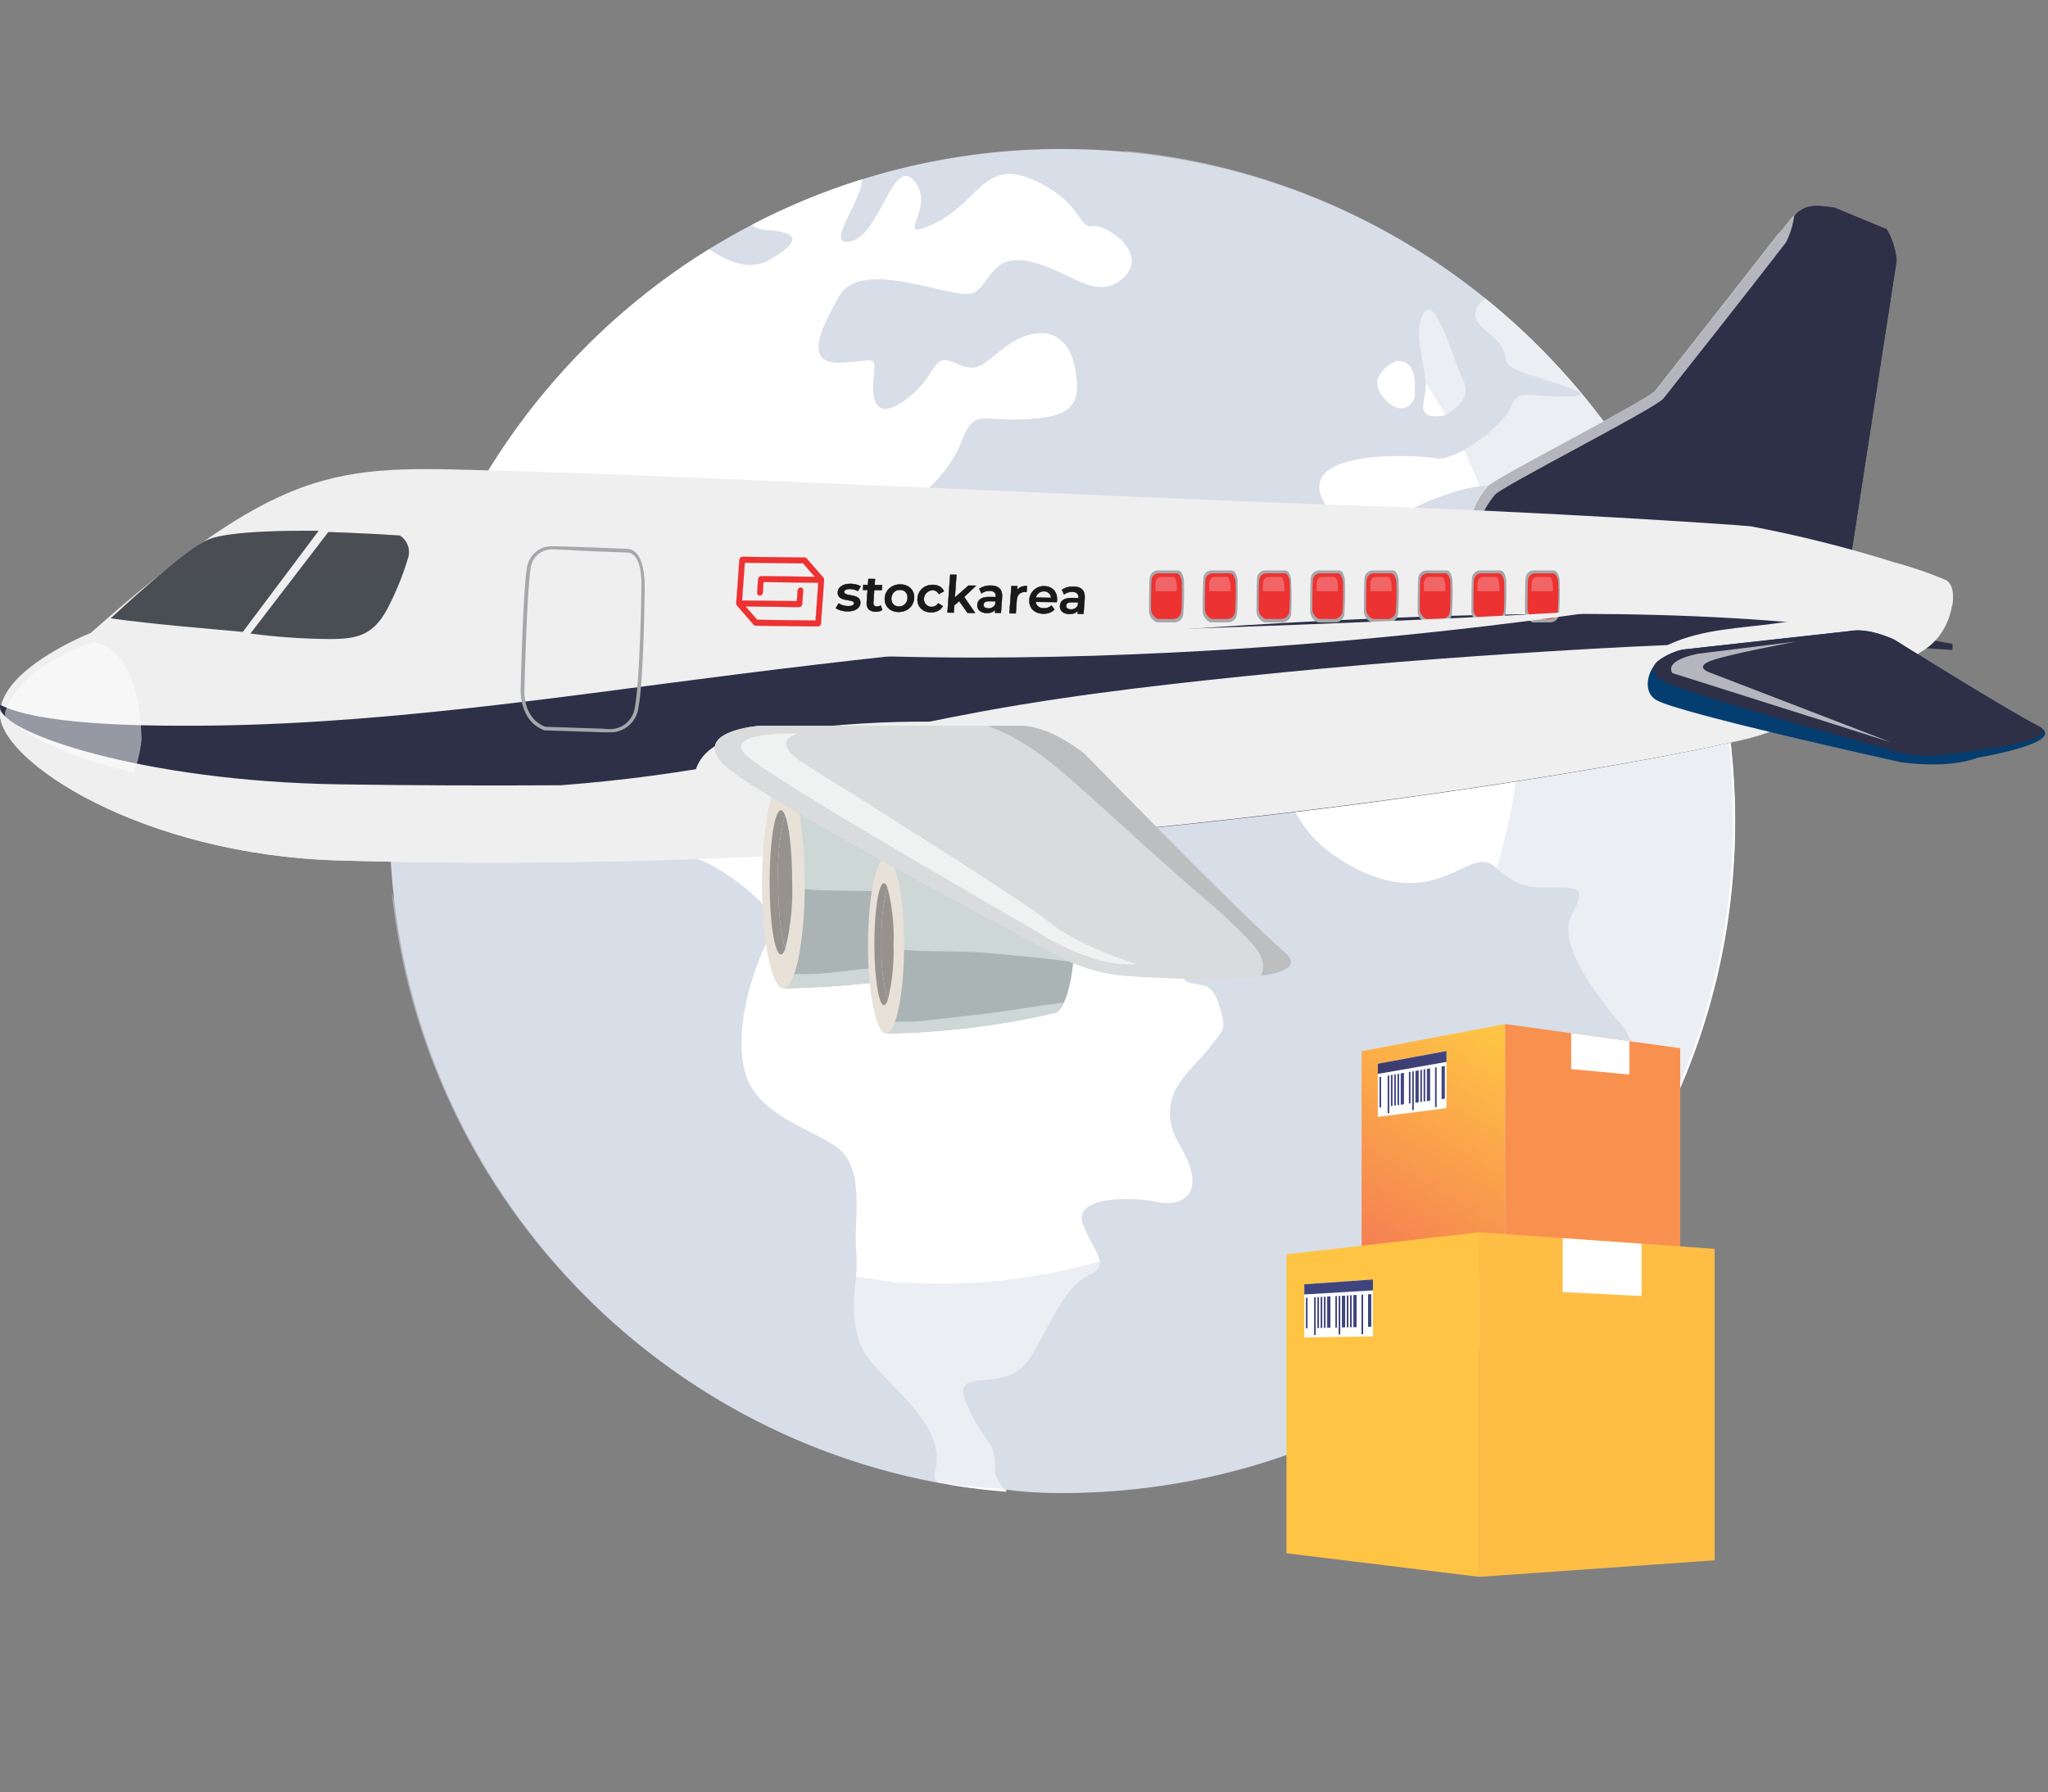<svg width="537" height="470" viewBox="0 0 537 470" fill="none" xmlns="http://www.w3.org/2000/svg">
<rect x="0" y="0" width="537" height="470" fill="#808080" stroke="none"/>
<path d="M454.893 215.474C454.893 252.802 443.171 287.427 423.294 315.935C423.216 316.052 422.937 316.164 422.937 316.283C391.747 361.979 338.308 391.585 278.361 391.585C273.458 391.585 268.761 391.356 263.961 390.693C263.941 390.693 263.931 390.986 263.91 390.986C261.548 390.785 259.203 390.699 256.868 390.411C256.038 390.313 255.209 390.279 254.383 390.162C253.649 390.066 252.922 389.999 252.195 389.887C251.56 389.794 250.931 389.716 250.304 389.612C250.163 389.587 250.021 389.573 249.88 389.553C248.341 389.3 246.808 389.035 245.279 388.75H245.255C163.751 373.18 102.168 301.529 102.168 215.488C102.168 197.297 104.81 179.744 109.93 163.232C110.733 160.645 111.738 158.087 112.391 155.551C114.382 151.332 115.716 147.181 117.549 143.112C118.286 141.487 119.1 139.869 119.877 138.268C124.16 129.497 129.164 121.096 134.836 113.152C135.348 112.435 135.881 111.722 136.403 111.009C138.494 108.165 140.671 105.389 142.935 102.68C146.321 98.618 149.881 94.713 153.614 90.965C163.355 81.189 174.205 72.585 185.943 65.327C189.581 63.074 193.307 60.954 197.122 58.968C222.267 45.852 250.217 39.027 278.578 39.076C320.571 39.076 359.138 53.744 389.427 78.242C411.707 96.263 429.826 119.592 441.224 146.311C443.774 152.28 445.496 158.412 448.15 164.693C448.15 164.721 447.847 164.741 447.857 164.771C452.673 180.829 454.893 197.841 454.893 215.474Z" fill="#D8DEE8"/>
<g style="mix-blend-mode:soft-light">
<g style="mix-blend-mode:soft-light">
<path d="M317.006 274.95C313.223 280.282 301.511 287.129 309.458 300.579C317.334 313.995 308.911 316.508 303.49 315.247C298.069 313.985 281.118 313.312 283.94 321.003C286.763 328.694 291.602 331.592 285.399 334.565C279.197 337.539 276.581 345.256 270.236 355.897C263.937 366.558 248.962 357.338 253.396 368.023C257.831 378.708 261.274 377.679 260.861 385.127C260.762 387.173 262.12 389.272 263.957 391.269C261.592 391.069 259.219 390.836 256.864 390.548C256.035 390.449 255.207 390.341 254.379 390.225C253.645 390.128 252.918 390.024 252.191 389.913C251.556 389.819 250.927 389.722 250.3 389.62C250.159 389.596 250.196 389.57 250.055 389.552C248.54 389.296 247.754 389.023 245.763 388.736C244.437 387.476 245.269 386.11 245.468 384.635C247.447 370.882 228.472 361.433 225.293 351.796C222.167 342.186 225.253 336.452 224.53 328.489C223.806 320.527 226.388 310.004 221.813 303.294C217.238 296.583 198.79 294.381 195.277 280.907C191.765 267.433 199.965 247.327 203.16 243.899C206.314 240.469 187.89 224.872 179.115 224.373C170.305 223.837 173.829 206.089 158.933 208.8C144.01 211.412 117.197 203.09 122.734 194.133C127.305 186.755 134.979 170.478 109.93 163.221C110.733 160.631 111.724 158.073 112.387 155.537C114.378 151.318 115.712 147.167 117.545 143.098C118.282 141.473 119.096 139.855 119.873 138.254C124.162 129.49 129.167 121.094 134.836 113.153C135.348 112.435 135.881 111.722 136.403 111.009C138.498 108.165 140.675 105.389 142.935 102.681C146.321 98.618 149.881 94.713 153.614 90.965C163.355 81.189 174.205 72.585 185.943 65.327C190.903 68.803 196.569 70.953 201.464 68.305C213.463 61.59 205.551 60.559 200.638 60.31C199.357 60.23 198.131 59.762 197.122 58.968C206.416 54.115 216.128 50.109 226.141 46.997C225.394 53.772 216.187 64.652 222.963 63.324C230.845 61.825 234.064 40.527 239.84 47.604C245.711 54.709 233.411 64.023 244.964 58.627C256.523 53.284 258.066 41.357 270.949 47.16C283.896 53.035 282.713 59.989 286.327 59.3C289.942 58.61 301.569 66.444 294.527 72.882C287.422 79.338 280.907 71.114 270.256 68.632C259.607 66.181 259.858 74.899 254.955 76.89C249.969 78.815 225.916 67.192 220.013 77.694C214.044 88.116 211.504 95.389 220.365 95.12C229.225 94.851 229.784 92.58 229.091 99.124C228.398 105.668 229.995 110.577 238.014 104.419C246.032 98.26 244.216 92.273 250.471 95.202C256.726 98.132 257.465 95.482 264.115 90.651C270.766 85.821 279.51 85.319 281.797 96.155C284.083 106.99 280.179 109.436 268.494 109.978C256.808 110.521 255.474 106.858 251.747 116.635C248.02 126.412 232.569 138.977 218.996 144.161C205.424 149.345 200.126 157.02 200.437 167.35C200.749 177.679 195.661 188.633 192.258 180.096C188.854 171.559 179.258 157.119 169.481 166.755C159.704 176.391 142.634 193.478 161.476 196.598C180.279 199.776 170.468 182.162 179.961 185.684C189.455 189.206 173.948 196.994 180.293 199.797C186.638 202.599 189.308 201.301 189.26 209.959C189.212 218.617 191.364 227.019 199.075 223.347C206.786 219.674 216.682 202.722 227.831 212.758C238.98 222.794 238.203 221.51 244.059 218.585C249.916 215.659 253.635 224.432 256.034 228.43C258.433 232.428 267.837 228.348 275.462 240.234C283.087 252.121 286.068 254.24 294.75 249.963C303.432 245.685 306.978 248.864 309.245 254.865C311.511 260.867 316.854 255.002 319.431 262.934C322.009 270.867 320.768 269.611 317.006 274.95Z" fill="white"/>
</g>
<g style="mix-blend-mode:soft-light">
<path d="M346.758 130.936C340.6 117.719 371.112 119.204 376.495 120.221C381.92 121.125 394.646 111.179 396.263 106.558C397.923 101.899 400.65 104.111 410.304 103.978C419.948 103.876 411.427 101.694 400.804 98.192C390.182 94.69 399.267 94.348 389.494 86.633C385.289 83.253 386.613 80.38 389.416 78.246C411.872 96.396 429.546 119.765 440.896 146.315C440.602 146.222 440.297 146.17 439.988 146.16C433.227 146.12 431.738 131.175 428.256 128.266C424.823 125.36 428.355 136.475 429.195 141.04C430.034 145.605 427.344 141.768 423.971 145.963C420.597 150.158 414.477 150.243 413.925 143.942C413.372 137.641 408.934 131.484 399.942 128.611C390.951 125.738 383.171 128.099 375.866 130.918C368.612 133.681 352.961 144.048 346.758 130.936Z" fill="white"/>
</g>
<g style="mix-blend-mode:soft-light">
<path d="M423.363 316.275C423.965 311.738 424.97 307.048 423.073 305.334C418.468 301.061 417.464 289.419 419.055 283.518C420.646 277.617 433.057 277.943 424.638 268.122C416.22 258.301 408.585 246.579 412.131 239.894C415.677 233.209 414.602 232.729 407.956 232.767C401.309 232.806 398.382 233.101 391.755 227.182C385.125 221.184 376.001 241.335 351.041 225.172C326.084 208.85 340.297 181.341 349.648 181.273C359.059 181.116 370.052 176.364 362.342 164.888C354.655 153.367 366.668 151.741 372.539 154.357C378.41 156.973 388.844 149.991 399.473 146.857C410.102 143.723 409.654 161.088 415.569 164.56C421.516 168.038 432.661 165.278 438.454 159.72C442.591 155.756 443.493 160.379 447.582 164.771C452.504 181.221 454.996 198.302 454.98 215.472C454.984 252.952 443.294 287.704 423.363 316.275Z" fill="white"/>
</g>
<g style="mix-blend-mode:soft-light">
<path d="M378.719 108.936C378.719 108.936 386.503 105.416 383.684 99.76C380.865 94.104 376.461 76.762 373.224 82.227C369.987 87.692 374.769 98.371 373.72 102.97C372.671 107.57 372.633 109.997 378.719 108.936Z" fill="white"/>
</g>
<g style="mix-blend-mode:soft-light">
<path d="M370.966 103.645C370.857 101.823 372.004 94.419 366.18 94.652C366.18 94.64 357.753 98.16 362.69 104.141C367.626 110.123 371.082 105.464 370.966 103.645Z" fill="white"/>
</g>
</g>
<g style="mix-blend-mode:multiply" opacity="0.5">
<path d="M454.427 215.166C454.427 252.491 442.938 287.116 423.061 315.627C422.986 315.728 422.944 315.849 422.938 315.974V315.974C391.086 361.666 338.075 391.127 278.128 391.127C273.232 391.117 268.343 390.77 263.494 390.091C263.474 390.091 263.466 390.527 263.446 390.527C261.081 390.326 258.739 390.308 256.414 390.02C255.584 389.922 254.754 389.926 253.928 389.809C253.195 389.711 252.468 389.663 251.74 389.55C251.105 389.458 250.475 389.391 249.85 389.289C249.709 389.263 249.566 389.251 249.426 389.233C247.887 388.978 246.354 388.716 244.825 388.429H244.786C169.416 374.033 111.085 311.633 102.734 234.289C120.416 284.986 164.112 323.079 217.843 333.696H217.861C219.181 334.361 220.503 334.226 221.831 334.445C221.954 334.461 222.08 334.503 222.203 334.524C222.741 334.61 223.288 334.7 223.834 334.779C224.459 334.875 225.09 334.956 225.725 335.038C226.438 335.14 227.15 335.203 227.869 335.285C229.878 335.534 231.907 335.994 233.949 336.159C233.969 336.159 233.977 336.35 233.993 336.35C238.14 336.35 242.271 336.684 246.504 336.684C271.06 336.679 295.249 330.729 317.004 319.342C338.759 307.955 357.433 291.469 371.43 271.293C371.43 271.191 371.597 271.054 371.659 270.952C384.716 252.153 393.368 230.653 396.972 208.05C400.576 185.447 399.039 162.322 392.476 140.394C392.476 140.37 392.416 140.342 392.416 140.316C391.088 134.891 388.95 129.597 386.752 124.443C378.272 104.564 365.665 86.714 349.766 72.075C333.867 57.435 315.039 46.341 294.529 39.527C329.114 42.706 361.978 56.073 388.962 77.938C411.239 95.95 429.261 119.279 440.66 146.002C443.209 151.97 444.835 158.104 447.491 164.385C447.491 164.415 447.29 164.433 447.29 164.463C452.108 180.521 454.427 197.541 454.427 215.166Z" fill="#D8DEE8"/>
</g>
<path d="M394.66 335.808L357.023 331.205V275.697L394.66 268.568V335.808Z" fill="url(#paint0_linear)"/>
<path d="M440.57 332.883L394.662 335.808V268.568L440.57 274.906V332.883Z" fill="url(#paint1_linear)"/>
<g style="mix-blend-mode:soft-light">
<path d="M411.965 270.957V280.385L427.249 281.812V273.067L411.965 270.957Z" fill="white"/>
</g>
<path d="M449.599 409.215L387.9 413.554V323.189L449.599 327.529V409.215Z" fill="url(#paint2_linear)"/>
<path d="M387.899 413.554L337.318 407.37V328.958L387.899 323.189V413.554Z" fill="url(#paint3_linear)"/>
<g style="mix-blend-mode:soft-light">
<path d="M409.742 324.727V338.854L430.415 339.905V326.18L409.742 324.727Z" fill="white"/>
</g>
<path d="M361.279 292.926L379.276 290.63V275.643L361.279 278.979V292.926Z" fill="white"/>
<path d="M361.279 281.648L379.276 278.513V275.643L361.279 278.979V281.648Z" fill="url(#paint4_linear)"/>
<path d="M377.992 288.265L378.849 288.144V279.551L377.992 279.71V288.265Z" fill="url(#paint5_linear)"/>
<path d="M376.275 290.381L376.704 290.324V279.906L376.275 279.984V290.381Z" fill="url(#paint6_linear)"/>
<path d="M374.135 288.786L374.992 288.667V280.197L374.135 280.35V288.786Z" fill="url(#paint7_linear)"/>
<path d="M373.275 288.905L373.704 288.845V280.426L373.275 280.502V288.905Z" fill="url(#paint8_linear)"/>
<path d="M372.418 289.024L372.846 288.964V280.578L372.418 280.653V289.024Z" fill="url(#paint9_linear)"/>
<path d="M371.135 289.204L371.992 289.085V280.73L371.135 280.879V289.204Z" fill="url(#paint10_linear)"/>
<path d="M370.279 291.159L370.706 291.103V280.949L370.279 281.023V291.159Z" fill="url(#paint11_linear)"/>
<path d="M369.422 289.434L369.85 289.374V281.096L369.422 281.169V289.434Z" fill="url(#paint12_linear)"/>
<path d="M367.277 289.722L368.133 289.607V281.369L367.277 281.513V289.722Z" fill="url(#paint13_linear)"/>
<path d="M366.42 289.838L366.848 289.78V281.584L366.42 281.654V289.838Z" fill="url(#paint14_linear)"/>
<path d="M365.564 289.953L365.993 289.895V281.725L365.564 281.795V289.953Z" fill="url(#paint15_linear)"/>
<path d="M364.707 290.075L365.136 290.014V281.867L364.707 281.957V290.075Z" fill="url(#paint16_linear)"/>
<path d="M363.85 291.992L364.278 291.936V282.029L363.85 282.098V291.992Z" fill="url(#paint17_linear)"/>
<path d="M361.709 290.489L362.138 290.43V282.402L361.709 282.471V290.489Z" fill="url(#paint18_linear)"/>
<path d="M341.998 350.772L359.996 350.487V335.561L341.998 336.825V350.772Z" fill="white"/>
<path d="M341.998 339.495L359.996 338.419V335.561L341.998 336.825V339.495Z" fill="url(#paint19_linear)"/>
<path d="M358.709 347.974L359.566 347.958V339.402L358.709 339.459V347.974Z" fill="url(#paint20_linear)"/>
<path d="M356.994 349.92L357.423 349.915V339.521L356.994 339.55V349.92Z" fill="url(#paint21_linear)"/>
<path d="M354.854 348.074L355.711 348.056V339.611L354.854 339.665V348.074Z" fill="url(#paint22_linear)"/>
<path d="M353.994 348.094L354.423 348.084V339.691L353.994 339.718V348.094Z" fill="url(#paint23_linear)"/>
<path d="M353.141 348.114L353.569 348.105V339.746L353.141 339.772V348.114Z" fill="url(#paint24_linear)"/>
<path d="M351.852 348.14L352.709 348.121V339.793L351.852 339.844V348.14Z" fill="url(#paint25_linear)"/>
<path d="M350.998 350.001L351.427 349.994V339.871L350.998 339.897V350.001Z" fill="url(#paint26_linear)"/>
<path d="M350.141 348.181L350.569 348.17V339.916L350.141 339.94V348.181Z" fill="url(#paint27_linear)"/>
<path d="M347.994 348.233L348.851 348.211V339.992L347.994 340.039V348.233Z" fill="url(#paint28_linear)"/>
<path d="M347.139 348.261L347.567 348.249V340.066L347.139 340.089V348.261Z" fill="url(#paint29_linear)"/>
<path d="M346.281 348.283L346.71 348.271V340.109L346.281 340.133V348.283Z" fill="url(#paint30_linear)"/>
<path d="M345.424 348.313L345.852 348.295V340.156L345.424 340.197V348.313Z" fill="url(#paint31_linear)"/>
<path d="M344.566 350.138L344.995 350.126V340.219L344.566 340.241V350.138Z" fill="url(#paint32_linear)"/>
<path d="M342.424 348.379L342.852 348.366V340.344L342.424 340.366V348.379Z" fill="url(#paint33_linear)"/>
<g clip-path="url(#clip0)">
<path d="M494.734 60.14L480.93 54.438C477.632 54.132 474.618 53.236 471.604 55.464C469.647 57.301 467.87 59.32 466.297 61.494C453.192 78.272 442.62 91.752 434.189 102.435C432.158 104.969 391.729 125.439 389.96 127.668C375.239 146.259 406.975 140.011 406.232 141.3C403.851 145.56 470.818 142.348 485.386 145.494L497.312 68.31C497.059 65.431 496.18 62.642 494.734 60.14V60.14Z" fill="#2D3047"/>
<path d="M482.941 56.535L495.434 61.691C495.203 61.159 494.94 60.641 494.648 60.14L480.931 54.438L479.643 54.285C480.481 55.36 481.634 56.147 482.941 56.535V56.535Z" fill="#CD202C"/>
<g style="mix-blend-mode:screen" opacity="0.7">
<path d="M391.969 129.764C393.738 127.579 434.167 107.065 436.176 104.509C444.607 93.848 455.222 80.478 468.305 63.568C469.433 61.313 470.171 58.883 470.489 56.381C468.873 57.932 467.65 59.876 466.121 61.493C453.016 78.271 442.445 91.751 434.014 102.434C431.982 104.968 391.554 125.438 389.784 127.666C384.433 134.417 385.219 137.891 388.343 139.638C387.491 137.585 388.212 134.483 391.969 129.764Z" fill="#EFEFF0"/>
</g>
<g style="mix-blend-mode:multiply">
<path d="M494.735 60.139L480.931 54.437C478.092 54.175 475.427 53.476 472.828 54.743C473.712 54.784 474.589 54.908 475.449 55.114C481.193 56.469 492.071 58.872 491.11 66.781C489.406 80.741 485.278 94.744 482.242 108.486C479.621 120.414 477.371 132.517 474.794 144.402C478.346 144.517 481.886 144.882 485.387 145.494L497.313 68.31C497.06 65.431 496.18 62.642 494.735 60.139V60.139Z" fill="#2D3047"/>
</g>
<path d="M23.764 166.009C76.664 119.323 89.551 122.36 134.719 123.561C179.888 124.763 309.038 131.098 356.74 132.65C404.442 134.201 454.416 137.565 459.024 138.024C471.781 140.439 484.383 143.605 496.766 147.505C501.342 148.718 505.824 150.258 510.177 152.115C514.043 154.103 511.859 164.786 505.809 169.592C504.389 170.685 488.205 180.668 488.205 180.668C488.205 180.668 480.079 186.764 461.165 192.924C444.871 198.189 270.531 230.959 88.83 225.673C37.131 224.187 0 199.631 0 187.266C0 175.36 23.764 166.009 23.764 166.009Z" fill="#EFEFF0"/>
<path d="M88.849 205.705C108.505 206.002 127.878 206.06 147.075 205.945C162.789 204.749 178.225 202.704 193.136 199.844C214.977 195.632 236.183 190.481 258.177 186.464C283.664 181.805 310.353 178.91 336.801 176.3C363.25 173.69 389.939 171.721 416.715 170.199C443.491 168.677 471.316 167.681 498.332 169.57C502.7 169.89 507.352 170.142 511.895 170.462C512.035 169.927 512.035 169.384 511.895 168.848L510.628 168.608C461.444 159.566 407.477 160.172 356.196 162.404C301.398 164.797 246.994 170.073 193.508 176.815C145.656 182.847 97.061 190.55 47.396 190.333C36.738 190.333 10.093 190.058 0.047 184.85C-0.007 185.093 -0.014 185.339 0.025 185.583C0.025 192.061 37.153 204.926 88.849 205.705Z" fill="#2D3047"/>
<path d="M101.346 160.087C103.697 155.672 105.599 151.032 107.024 146.236C107.339 145.165 107.296 144.02 106.902 142.975C106.508 141.931 105.784 141.043 104.84 140.447C100.472 140.156 95.681 139.901 90.468 139.682L86.1 139.529L65.656 166.16C72.558 167.07 79.51 167.551 86.471 167.602C93.461 167.602 97.654 166.685 101.346 160.087Z" fill="#494E53"/>
<path d="M29.025 162.164C29.025 162.164 48.224 144.228 54.362 141.606C55.825 140.951 60.914 139.007 83.542 139.203L63.666 165.725C53.99 164.808 40.143 163.759 29.025 162.164Z" fill="#494E53"/>
<g style="mix-blend-mode:multiply" opacity="0.5">
<g style="mix-blend-mode:multiply" opacity="0.5">
<path d="M104.6 153.098C105.495 150.913 106.282 148.554 107.024 146.238C107.339 145.167 107.296 144.022 106.902 142.977C106.508 141.933 105.784 141.045 104.84 140.449C100.472 140.158 95.681 139.903 90.468 139.684L86.1 139.531L77.363 150.957C86.471 151.35 95.535 152.159 104.6 153.098Z" fill="#494E53"/>
</g>
<g style="mix-blend-mode:multiply" opacity="0.5">
<path d="M45.387 152.9C52.421 151.083 59.69 150.346 66.945 150.716C69.566 150.716 72.187 150.716 74.808 150.891L83.544 139.246C61.004 139.05 55.827 140.994 54.364 141.649C49.996 143.55 38.725 153.403 32.828 158.734C36.791 156.34 41.002 154.385 45.387 152.9V152.9Z" fill="#494E53"/>
</g>
</g>
<path d="M159.553 192.052C159.059 192.09 158.563 192.09 158.068 192.052L142.779 191.549C135.877 189.037 136.532 180.495 136.532 180.407C136.532 179.402 137.144 155.087 138.149 148.948C138.366 147.315 139.19 145.824 140.457 144.772C141.724 143.719 143.34 143.182 144.985 143.268C145.276 143.252 145.568 143.252 145.859 143.268L155.076 143.574L164.315 143.945C164.791 143.946 165.262 144.046 165.698 144.237C166.134 144.429 166.526 144.709 166.849 145.06C169.317 147.703 169.033 154.213 169.033 154.497C169.033 155.459 168.792 178.376 167.395 185.651C167.149 187.516 166.201 189.217 164.743 190.407C163.286 191.596 161.43 192.185 159.553 192.052V192.052ZM143.019 190.61L158.156 191.112C158.618 191.181 159.085 191.218 159.553 191.221C161.209 191.324 162.842 190.795 164.123 189.741C165.404 188.687 166.237 187.186 166.455 185.541C167.831 178.354 168.181 154.781 168.181 154.497C168.181 154.213 168.552 147.943 166.324 145.759C166.088 145.488 165.796 145.271 165.468 145.124C165.14 144.977 164.784 144.903 164.424 144.907H164.293L155.032 144.557L145.902 144.098C145.641 144.073 145.378 144.073 145.116 144.098C143.666 143.982 142.228 144.438 141.109 145.369C139.991 146.3 139.281 147.632 139.131 149.079C138.127 155.153 137.537 180.189 137.515 180.429C137.493 180.67 136.816 188.294 143.019 190.61V190.61Z" fill="#A6A7AA"/>
<path d="M307.814 163.233C307.691 163.248 307.566 163.248 307.443 163.233H303.337C302.686 162.97 302.136 162.506 301.766 161.909C301.397 161.312 301.228 160.612 301.284 159.912C301.284 159.672 301.284 153.183 301.459 151.523C301.523 150.99 301.781 150.5 302.184 150.145C302.587 149.79 303.106 149.597 303.643 149.601H303.839H308.688C308.874 149.594 309.058 149.625 309.231 149.693C309.404 149.76 309.561 149.863 309.693 149.994C310.227 150.817 310.487 151.788 310.435 152.768C310.526 155.551 310.468 158.337 310.261 161.114C310.2 161.712 309.913 162.265 309.458 162.659C309.003 163.053 308.415 163.258 307.814 163.233V163.233Z" fill="#A6A7AA"/>
<path d="M307.596 162.339H303.599C303.03 162.108 302.55 161.702 302.228 161.18C301.906 160.657 301.759 160.045 301.808 159.433C301.808 159.215 301.808 153.535 301.961 152.071C302 151.586 302.228 151.136 302.596 150.817C302.963 150.498 303.441 150.337 303.927 150.367H304.102H308.339C308.672 150.361 308.993 150.487 309.234 150.716C309.705 151.442 309.927 152.301 309.868 153.163C309.868 153.36 309.999 158.734 309.737 160.482C309.659 160.995 309.401 161.464 309.008 161.805C308.616 162.145 308.116 162.334 307.596 162.339Z" fill="#ED3232"/>
<path d="M302.943 155.064H308.578C308.578 154.496 308.578 154.125 308.578 154.081C308.631 153.254 308.473 152.428 308.12 151.678C308.061 151.567 307.973 151.474 307.865 151.408C307.757 151.343 307.634 151.308 307.508 151.307V151.307H304.494H304.363C303.773 151.307 303.096 151.765 302.965 152.989C302.965 153.426 302.965 154.234 302.965 155.173L302.943 155.064Z" fill="#F16567"/>
<path d="M321.901 163.233C321.778 163.248 321.653 163.248 321.53 163.233H317.402C316.755 162.966 316.209 162.501 315.844 161.904C315.479 161.307 315.313 160.61 315.37 159.912C315.37 159.672 315.37 153.183 315.523 151.523C315.588 150.99 315.846 150.5 316.249 150.145C316.652 149.79 317.171 149.597 317.708 149.601H317.926H322.753C322.938 149.594 323.123 149.625 323.296 149.693C323.469 149.76 323.626 149.863 323.758 149.994C324.292 150.817 324.551 151.788 324.5 152.768C324.5 153.009 324.631 159.126 324.326 161.114C324.265 161.708 323.981 162.258 323.531 162.651C323.081 163.045 322.498 163.253 321.901 163.233Z" fill="#A6A7AA"/>
<path d="M321.66 162.339H317.728C317.159 162.108 316.679 161.702 316.357 161.179C316.035 160.657 315.888 160.045 315.937 159.433C315.937 159.215 315.937 153.534 316.068 152.071C316.118 151.59 316.349 151.146 316.714 150.83C317.079 150.513 317.551 150.348 318.034 150.367H318.209H322.468C322.63 150.362 322.791 150.39 322.941 150.451C323.091 150.511 323.228 150.601 323.341 150.716C323.825 151.437 324.056 152.297 323.997 153.163C324.075 155.604 324.024 158.047 323.844 160.482C323.794 161.015 323.537 161.508 323.129 161.855C322.721 162.202 322.194 162.375 321.66 162.339V162.339Z" fill="#ED3232"/>
<path d="M317.031 155.064H322.666C322.666 154.496 322.666 154.125 322.666 154.081C322.708 153.255 322.55 152.431 322.208 151.678C322.149 151.567 322.061 151.474 321.953 151.408C321.845 151.343 321.722 151.308 321.596 151.307H318.604H318.473C317.883 151.307 317.206 151.765 317.075 152.989C317.075 153.426 317.075 154.234 317.075 155.173L317.031 155.064Z" fill="#F16567"/>
<path d="M335.989 163.233C335.866 163.251 335.741 163.251 335.618 163.233H331.49C330.843 162.966 330.297 162.501 329.932 161.904C329.567 161.307 329.401 160.61 329.458 159.912C329.458 159.672 329.458 153.183 329.611 151.523C329.676 150.99 329.934 150.5 330.337 150.145C330.74 149.79 331.259 149.597 331.795 149.601H331.992H336.819C337.005 149.594 337.189 149.625 337.362 149.693C337.535 149.76 337.692 149.863 337.824 149.994C338.369 150.811 338.623 151.789 338.545 152.768C338.694 155.526 338.694 158.29 338.545 161.048C338.494 161.676 338.197 162.259 337.718 162.669C337.239 163.078 336.617 163.281 335.989 163.233V163.233Z" fill="#A6A7AA"/>
<path d="M335.751 162.339H331.819C331.248 162.111 330.766 161.706 330.443 161.182C330.121 160.659 329.975 160.046 330.028 159.433C330.028 159.215 330.028 153.534 330.159 152.071C330.209 151.59 330.44 151.146 330.805 150.83C331.17 150.513 331.642 150.348 332.125 150.367H332.3H336.668C336.83 150.362 336.991 150.39 337.141 150.451C337.292 150.511 337.428 150.601 337.542 150.716C338.015 151.441 338.245 152.298 338.197 153.163C338.275 155.604 338.224 158.047 338.044 160.482C337.963 161.022 337.683 161.512 337.258 161.856C336.834 162.2 336.296 162.372 335.751 162.339V162.339Z" fill="#ED3232"/>
<path d="M331.119 155.064H336.754C336.754 154.496 336.754 154.125 336.754 154.081C336.796 153.255 336.638 152.431 336.296 151.678C336.235 151.568 336.146 151.476 336.039 151.411C335.932 151.346 335.81 151.31 335.684 151.307V151.307H332.67H332.539C331.927 151.307 331.272 151.765 331.141 152.989C331.141 153.426 331.141 154.234 331.141 155.173L331.119 155.064Z" fill="#F16567"/>
<path d="M350.076 163.234C349.953 163.251 349.828 163.251 349.705 163.234H345.577C344.928 162.97 344.38 162.505 344.015 161.908C343.649 161.31 343.485 160.611 343.546 159.913C343.546 159.673 343.546 153.184 343.698 151.524C343.763 150.991 344.021 150.5 344.424 150.146C344.827 149.791 345.346 149.597 345.883 149.601H346.101H350.928C351.111 149.592 351.293 149.622 351.462 149.69C351.632 149.758 351.785 149.862 351.911 149.994C352.455 150.813 352.716 151.788 352.654 152.769C352.743 155.552 352.692 158.337 352.501 161.114C352.435 161.707 352.15 162.254 351.701 162.646C351.252 163.038 350.672 163.248 350.076 163.234V163.234Z" fill="#A6A7AA"/>
<path d="M349.837 162.338H345.884C345.317 162.106 344.84 161.699 344.521 161.176C344.203 160.653 344.06 160.042 344.115 159.432C344.115 159.214 344.115 153.533 344.246 152.07C344.29 151.587 344.52 151.14 344.886 150.822C345.253 150.505 345.728 150.341 346.212 150.366H346.386H350.624C350.786 150.361 350.947 150.389 351.097 150.45C351.247 150.51 351.384 150.6 351.497 150.715C351.971 151.44 352.201 152.297 352.153 153.162C352.231 155.603 352.18 158.046 352 160.481C351.921 160.998 351.66 161.47 351.263 161.811C350.866 162.151 350.36 162.338 349.837 162.338V162.338Z" fill="#ED3232"/>
<path d="M345.205 155.064H350.818V154.081C350.86 153.255 350.702 152.431 350.36 151.678C350.294 151.568 350.201 151.476 350.091 151.411C349.98 151.346 349.855 151.31 349.726 151.307H346.712H346.603C345.991 151.307 345.314 151.765 345.205 152.989C345.205 153.426 345.205 154.234 345.205 155.173V155.064Z" fill="#F16567"/>
<path d="M364.166 163.234C364.043 163.252 363.918 163.252 363.795 163.234H359.667C359.018 162.971 358.47 162.506 358.105 161.908C357.739 161.311 357.575 160.611 357.635 159.913C357.635 159.673 357.635 153.185 357.788 151.524C357.853 150.991 358.111 150.501 358.514 150.146C358.917 149.792 359.436 149.598 359.972 149.602H360.169H364.996C365.182 149.591 365.368 149.62 365.542 149.688C365.715 149.756 365.872 149.861 366.001 149.995C366.545 150.814 366.805 151.788 366.743 152.77C366.834 155.553 366.776 158.338 366.569 161.115C366.513 161.708 366.234 162.257 365.787 162.651C365.341 163.045 364.761 163.253 364.166 163.234V163.234Z" fill="#A6A7AA"/>
<path d="M363.923 162.339H359.97C359.403 162.108 358.925 161.701 358.607 161.178C358.289 160.655 358.146 160.043 358.201 159.433C358.201 159.215 358.201 153.535 358.332 152.071C358.371 151.586 358.599 151.136 358.967 150.817C359.334 150.498 359.812 150.337 360.298 150.367H360.385H364.622C364.948 150.367 365.26 150.492 365.496 150.716C365.969 151.441 366.199 152.299 366.151 153.163C366.229 155.604 366.178 158.047 365.998 160.482C365.923 160.985 365.674 161.445 365.295 161.784C364.916 162.123 364.431 162.319 363.923 162.339V162.339Z" fill="#ED3232"/>
<path d="M359.295 155.064H364.908V154.081C364.949 153.255 364.792 152.431 364.45 151.678C364.384 151.568 364.291 151.476 364.18 151.411C364.07 151.346 363.944 151.31 363.816 151.307V151.307H360.802H360.693C360.081 151.307 359.404 151.765 359.295 152.989C359.295 153.426 359.295 154.234 359.295 155.173V155.064Z" fill="#F16567"/>
<path d="M378.23 163.233C378.114 163.25 377.997 163.25 377.881 163.233H373.753C373.104 162.969 372.556 162.505 372.191 161.907C371.825 161.309 371.661 160.61 371.721 159.912C371.721 159.672 371.721 153.183 371.874 151.523C371.939 150.99 372.197 150.5 372.6 150.145C373.003 149.79 373.522 149.597 374.058 149.601H374.277H379.104C379.289 149.594 379.474 149.625 379.647 149.693C379.82 149.76 379.977 149.863 380.109 149.994C380.642 150.817 380.902 151.788 380.851 152.768C380.942 155.551 380.884 158.337 380.676 161.114C380.616 161.712 380.329 162.265 379.874 162.659C379.419 163.053 378.831 163.258 378.23 163.233V163.233Z" fill="#A6A7AA"/>
<path d="M378.014 162.339H374.06C373.491 162.108 373.011 161.702 372.689 161.18C372.367 160.657 372.22 160.045 372.269 159.433C372.269 159.215 372.269 153.535 372.422 152.071C372.461 151.586 372.689 151.136 373.057 150.817C373.424 150.498 373.902 150.337 374.388 150.367H374.563H378.8C379.125 150.367 379.438 150.492 379.673 150.716C380.154 151.437 380.377 152.3 380.307 153.163C380.395 155.603 380.351 158.046 380.176 160.482C380.097 160.999 379.836 161.471 379.439 161.812C379.042 162.152 378.537 162.34 378.014 162.339V162.339Z" fill="#ED3232"/>
<path d="M373.359 155.064H378.995V154.081C379.037 153.253 378.872 152.427 378.514 151.678C378.455 151.567 378.367 151.474 378.259 151.408C378.152 151.343 378.028 151.308 377.903 151.307V151.307H374.888H374.757C374.168 151.307 373.49 151.765 373.359 152.989C373.359 153.426 373.359 154.234 373.359 155.173V155.064Z" fill="#F16567"/>
<path d="M392.319 163.233C392.196 163.248 392.071 163.248 391.948 163.233H387.841C387.188 162.975 386.637 162.512 386.27 161.913C385.904 161.313 385.742 160.611 385.81 159.912C385.81 159.672 385.81 153.183 385.963 151.523C386.027 150.99 386.286 150.5 386.688 150.145C387.091 149.79 387.611 149.597 388.147 149.601H388.366H393.193C393.378 149.594 393.563 149.625 393.736 149.693C393.909 149.76 394.066 149.863 394.197 149.994C394.731 150.817 394.991 151.788 394.94 152.768C395.031 155.551 394.973 158.337 394.765 161.114C394.704 161.712 394.417 162.265 393.963 162.659C393.508 163.053 392.92 163.258 392.319 163.233V163.233Z" fill="#A6A7AA"/>
<path d="M392.099 162.338H388.146C387.577 162.107 387.097 161.701 386.775 161.178C386.453 160.656 386.306 160.044 386.355 159.432C386.355 159.214 386.355 153.534 386.486 152.07C386.536 151.585 386.77 151.138 387.14 150.821C387.51 150.504 387.987 150.341 388.474 150.366H388.648H392.886C393.048 150.361 393.209 150.389 393.359 150.45C393.509 150.51 393.646 150.6 393.759 150.715C394.243 151.436 394.474 152.296 394.415 153.162C394.415 153.359 394.546 158.733 394.284 160.481C394.205 161.002 393.94 161.477 393.539 161.818C393.137 162.159 392.626 162.344 392.099 162.338V162.338Z" fill="#ED3232"/>
<path d="M387.448 155.064H393.149C393.149 154.496 393.149 154.125 393.149 154.081C393.199 153.257 393.049 152.432 392.712 151.678C392.646 151.568 392.553 151.476 392.443 151.411C392.332 151.346 392.207 151.31 392.078 151.307H389.064H388.78C388.191 151.307 387.514 151.765 387.404 152.989C387.404 153.426 387.404 154.234 387.404 155.173L387.448 155.064Z" fill="#F16567"/>
<path d="M406.407 163.233C406.284 163.251 406.159 163.251 406.036 163.233H401.886C401.239 162.966 400.694 162.501 400.329 161.904C399.963 161.307 399.798 160.61 399.855 159.912C399.855 159.672 399.855 153.183 400.008 151.523C400.072 150.99 400.33 150.5 400.733 150.145C401.136 149.79 401.655 149.597 402.192 149.601H402.388H407.216C407.401 149.594 407.586 149.625 407.759 149.693C407.932 149.76 408.089 149.863 408.22 149.994C408.766 150.811 409.02 151.789 408.941 152.768C409.042 155.551 408.991 158.337 408.788 161.114C408.728 161.701 408.45 162.244 408.01 162.636C407.569 163.028 406.997 163.241 406.407 163.233V163.233Z" fill="#A6A7AA"/>
<path d="M406.253 162.339H402.322C401.753 162.108 401.273 161.702 400.95 161.179C400.628 160.657 400.481 160.045 400.531 159.433C400.531 159.215 400.531 153.534 400.662 152.071C400.712 151.59 400.942 151.146 401.308 150.83C401.673 150.513 402.145 150.348 402.628 150.367H402.824H407.062C407.223 150.362 407.384 150.39 407.535 150.451C407.685 150.511 407.821 150.601 407.935 150.716C408.419 151.437 408.65 152.297 408.59 153.163C408.669 155.604 408.617 158.047 408.438 160.482C408.388 161.015 408.131 161.508 407.723 161.855C407.315 162.202 406.788 162.375 406.253 162.339V162.339Z" fill="#ED3232"/>
<path d="M401.537 155.064H407.172C407.172 154.496 407.172 154.125 407.172 154.081C407.214 153.255 407.056 152.431 406.714 151.678C406.655 151.567 406.567 151.474 406.459 151.408C406.351 151.343 406.228 151.308 406.102 151.307V151.307H403.11H402.979C402.389 151.307 401.712 151.765 401.581 152.989C401.581 153.426 401.581 154.234 401.581 155.173L401.537 155.064Z" fill="#F16567"/>
<g style="mix-blend-mode:multiply">
<g style="mix-blend-mode:multiply">
<path d="M497.073 167.736C485.061 173.438 472.654 178.353 460.183 183.028C434.497 192.575 407.763 197.556 380.898 202.057C353.574 206.623 326.403 211.953 299.057 216.432L283.156 218.944C379.543 210.206 451.009 196.158 461.144 192.859C480.059 186.699 488.184 180.603 488.184 180.603C488.184 180.603 504.369 170.619 505.788 169.527C509.031 166.8 511.193 163.003 511.882 158.822C507.321 162.376 502.349 165.368 497.073 167.736V167.736Z" fill="#2D3047"/>
</g>
</g>
<g style="mix-blend-mode:screen">
<path d="M64.805 137.366C77.105 130.287 90.873 126.145 105.037 125.263C128.866 123.712 315.328 132.647 315.328 132.647L107.243 129.873C107.243 129.873 97.567 128.78 92.959 136.689L64.805 137.366Z" fill="#EFEFF0"/>
</g>
<path opacity="0.5" d="M34.552 204.13C35.911 200.837 36.78 197.363 37.13 193.818C36.824 182.633 34.225 170.551 24.68 168.389C24.68 168.389 5.547 173.894 1.353 186.652C1.353 186.652 -0.962 195.784 29.398 210.946C31.604 209.088 33.366 206.759 34.552 204.13V204.13Z" fill="white"/>
<g style="mix-blend-mode:multiply">
<path d="M465.424 163.519C456.25 164.764 446.4 165.004 437.838 168.915C429.909 172.541 424.733 179.707 416.87 183.246C409.007 186.785 399.702 187.397 391.315 188.577C379.928 190.223 368.541 191.832 357.155 193.405C344.749 195.175 332.364 196.835 320.024 199.194C309.846 201.139 299.056 203.017 289.074 199.194C283.854 197.228 279.18 194.017 273.785 192.247C267.681 190.504 261.37 189.593 255.023 189.538C242.086 188.948 229.123 189.276 216.232 190.521C210.16 191.067 203.957 191.417 197.951 192.356C192.512 193.23 186.069 194.825 183.208 200.046C180.346 205.268 182.946 211.341 175.629 213.46C154.158 219.621 131.705 216.322 109.863 214.268C86.652 212.395 63.593 208.957 40.844 203.979C29.311 201.357 16.731 198.189 6.552 191.81C4.11 190.376 1.901 188.579 0 186.48C0 186.72 0 186.982 0 187.244C0 199.631 37.131 224.187 88.83 225.672C270.531 230.916 444.849 198.102 461.143 192.902C480.058 186.742 488.183 180.646 488.183 180.646C488.183 180.646 504.367 170.663 505.787 169.57C507.809 167.876 509.422 165.746 510.504 163.34C511.585 160.933 512.109 158.313 512.034 155.676C496.548 158.45 481.062 161.378 465.424 163.519Z" fill="#EFEFF0"/>
</g>
<path d="M257.601 208.26C257.601 208.26 225.1 203.519 205.465 204.393L206.622 253.722V253.897L205.509 259.184C223.049 258.902 240.51 256.764 257.601 252.805C260.331 252.805 263.717 243.542 263.717 231.242C263.717 218.943 260.331 208.26 257.601 208.26Z" fill="#ABB4B4"/>
<g style="mix-blend-mode:multiply">
<path d="M215.796 233.492C223.026 233.711 230.211 233.492 237.419 234.213C246.156 235 254.893 235.677 263.454 237.01C263.607 235.175 263.717 233.252 263.717 231.242C263.717 218.943 260.331 208.26 257.601 208.26C257.601 208.26 225.1 203.519 205.465 204.393L206.142 232.924C209.331 232.99 212.52 233.405 215.796 233.492Z" fill="#CDD7D6"/>
</g>
<g style="mix-blend-mode:multiply">
<path d="M233.705 253.285L217.237 255.164C213.545 255.601 209.854 255.404 206.163 255.536L205.398 259.184C222.976 258.91 240.474 256.771 257.6 252.805C258.583 252.805 259.631 251.581 260.592 249.506C251.659 250.62 242.726 252.28 233.705 253.285Z" fill="#CDD7D6"/>
</g>
<path d="M211.013 231.788C211.013 246.928 208.523 259.184 205.422 259.184C202.32 259.184 199.809 246.928 199.809 231.788C199.809 216.649 202.32 204.393 205.422 204.393C208.523 204.393 211.013 216.67 211.013 231.788Z" fill="#E8E1D8"/>
<path d="M205.792 213.678C205.464 212.913 205.115 212.477 204.765 212.477C203.127 212.477 201.795 220.953 201.795 231.396C201.795 241.838 203.127 250.337 204.765 250.337C205.18 250.337 205.595 249.747 205.945 248.72C204.831 246.055 204.023 239.129 204.023 231.003C203.815 225.174 204.41 219.344 205.792 213.678Z" fill="#96938F"/>
<path d="M205.793 213.678C204.415 219.33 203.819 225.144 204.023 230.958C204.023 239.085 204.832 246.011 205.946 248.676C207.328 243.01 207.923 237.18 207.715 231.352C207.715 223.268 206.928 216.343 205.793 213.678Z" fill="#96938F"/>
<path d="M276.43 228.054C276.43 228.054 248.997 224.056 232.375 224.799L233.358 266.482V266.635L232.419 271.005C247.252 270.777 262.02 268.976 276.473 265.63C278.789 265.63 281.628 257.787 281.628 247.388C281.628 236.989 278.745 228.054 276.43 228.054Z" fill="#ABB4B4"/>
<g style="mix-blend-mode:multiply">
<path d="M241.112 249.398C247.205 249.573 253.299 249.398 259.371 249.988C266.732 250.665 274.093 251.233 281.366 252.348C281.519 250.818 281.584 249.18 281.584 247.476C281.584 237.077 278.745 228.054 276.43 228.054C276.43 228.054 248.975 224.056 232.375 224.799L232.943 248.83C235.651 248.961 238.338 249.311 241.112 249.398Z" fill="#CDD7D6"/>
</g>
<g style="mix-blend-mode:multiply">
<path d="M256.292 266.111L242.378 267.706C239.255 268.056 236.154 267.903 233.03 268.012L232.375 271.093C247.209 270.865 261.976 269.063 276.43 265.718C277.26 265.718 278.155 264.67 278.963 262.922C271.406 263.905 263.849 265.259 256.292 266.111Z" fill="#CDD7D6"/>
</g>
<path d="M237.069 247.954C237.069 260.735 234.885 271.09 232.329 271.09C229.774 271.09 227.59 260.735 227.59 247.954C227.59 235.174 229.774 224.797 232.329 224.797C234.885 224.797 237.069 235.174 237.069 247.954Z" fill="#E8E1D8"/>
<path d="M232.655 232.64C232.371 231.985 232.087 231.613 231.781 231.613C230.383 231.613 229.27 238.779 229.27 247.627C229.27 256.475 230.383 263.619 231.781 263.619C232.131 263.619 232.48 263.116 232.786 262.264C231.482 257.381 230.93 252.327 231.148 247.277C230.969 242.352 231.476 237.426 232.655 232.64V232.64Z" fill="#96938F"/>
<path d="M232.657 232.641C231.478 237.426 230.971 242.353 231.15 247.278C230.932 252.328 231.484 257.381 232.788 262.265C233.964 257.479 234.471 252.553 234.295 247.627C234.504 242.578 233.952 237.526 232.657 232.641Z" fill="#96938F"/>
<path d="M266.905 190.369H198.868C198.868 190.369 181.395 191.789 189.607 200.331C197.82 208.873 278.918 251.474 278.918 251.474C284.849 254.331 291.317 255.902 297.898 256.084C297.898 256.084 348.353 259.623 336.777 249.682C325.2 239.742 284.488 197.819 284.488 197.819C284.488 197.819 275.205 190.019 266.905 190.369Z" fill="#CDD7D6"/>
<path d="M266.905 190.369H198.868C198.868 190.369 181.395 191.789 189.607 200.331C197.82 208.873 278.918 251.474 278.918 251.474C284.849 254.331 291.317 255.902 297.898 256.084C297.898 256.084 348.353 259.623 336.777 249.682C325.2 239.742 284.488 197.819 284.488 197.819C284.488 197.819 275.205 190.019 266.905 190.369Z" fill="#DADBDC"/>
<path d="M336.776 249.682C325.222 239.699 284.487 197.819 284.487 197.819C284.487 197.819 275.226 190.019 267.014 190.369H258.998C267.735 193.558 274.855 199.107 282.216 205.661C292.853 215.056 303.184 224.821 313.93 234.062C318.385 237.706 322.636 241.594 326.663 245.706C328.848 248.044 331.403 250.534 331.185 253.964C331.126 254.644 330.933 255.305 330.617 255.909C337.104 254.991 340.926 253.243 336.776 249.682Z" fill="#BCBEBF"/>
<path opacity="0.6" d="M209.287 192.356C209.287 192.356 188.603 191.7 195.876 198.298C203.149 204.896 270.662 243.608 270.662 243.608C270.662 243.608 285.624 253.963 297.942 252.849C297.942 252.849 282.981 248.24 275.271 241.926C267.56 235.612 211.864 200.92 211.864 200.92C211.864 200.92 200.943 194.999 209.287 192.356Z" fill="white"/>
<path d="M484.884 165.527L441.2 170.355C438.259 170.928 435.592 172.465 433.621 174.724C431.874 177.04 430.935 181.693 434.364 183.638C440.567 187.155 498.294 199.87 498.294 199.87C498.294 199.87 510.154 201.858 518.585 198.712C518.585 198.712 542.808 194.714 534.552 190.519C526.295 186.325 496.722 167.843 496.722 167.843C496.722 167.843 490.082 164.478 484.884 165.527Z" fill="#043D70"/>
<path d="M484.883 165.527L441.199 170.355C441.199 170.355 427.767 173.873 436.35 178.723C442.532 182.24 497.747 197.27 497.747 197.27C501.857 198.224 506.108 198.409 510.285 197.817C510.285 197.817 542.807 194.627 534.551 190.432C526.294 186.238 496.721 167.756 496.721 167.756C496.721 167.756 490.081 164.479 484.883 165.527Z" fill="#2D3047"/>
<g style="mix-blend-mode:screen" opacity="0.7">
<path d="M470.992 168.26L445.569 171.406C445.569 171.406 436.33 172.891 438.492 176.518L495.805 194.672L448.233 176.343C448.233 176.343 444.28 175.032 448.408 173.372C452.536 171.712 470.992 168.26 470.992 168.26Z" fill="#EFEFF0"/>
</g>
<g style="mix-blend-mode:screen">
<path d="M180.02 168.805C180.02 168.805 363.205 164.282 422.768 159.738C422.768 159.738 294.011 180.711 180.02 168.805Z" fill="#EFEFF0"/>
</g>
</g>
<path d="M219.165 159.497L219.903 158.255C220.626 158.716 221.477 158.968 222.364 158.983C223.43 158.996 223.897 158.712 223.932 158.225C224.029 156.882 219.482 158.092 219.685 155.288C219.78 153.958 221.072 153.104 223.016 153.128C223.954 153.123 224.867 153.342 225.673 153.766L224.935 155.009C224.334 154.644 223.633 154.453 222.907 154.457C221.881 154.445 221.371 154.768 221.338 155.229C221.235 156.649 225.781 155.441 225.583 158.192C225.488 159.509 224.184 160.35 222.159 160.325C221.085 160.333 220.047 160.046 219.165 159.497V159.497Z" fill="#1A1A1A" stroke="black" stroke-width="0.1" stroke-linejoin="round"/>
<path d="M231.327 159.971C230.82 160.287 230.226 160.444 229.635 160.418C228.019 160.399 227.151 159.583 227.262 158.052L227.502 154.716L226.286 154.702L226.38 153.404L227.596 153.419L227.71 151.835L229.436 151.856L229.321 153.44L231.297 153.464L231.204 154.761L229.228 154.737L228.99 158.034C228.941 158.708 229.274 159.076 229.938 159.084C230.284 159.098 230.632 159.001 230.925 158.811L231.327 159.971Z" fill="#1A1A1A" stroke="black" stroke-width="0.1" stroke-linejoin="round"/>
<path d="M232.006 156.833C232.158 154.726 233.885 153.258 236.095 153.285C238.334 153.312 239.831 154.819 239.679 156.926C239.527 159.034 237.814 160.515 235.575 160.488C233.365 160.461 231.854 158.94 232.006 156.833ZM237.981 156.906C238.078 155.562 237.223 154.695 235.996 154.68C234.782 154.666 233.803 155.51 233.706 156.854C233.609 158.198 234.464 159.064 235.679 159.079C236.906 159.094 237.885 158.249 237.982 156.906L237.981 156.906Z" fill="#1A1A1A" stroke="black" stroke-width="0.1" stroke-linejoin="round"/>
<path d="M240.581 156.94C240.733 154.832 242.412 153.363 244.624 153.39C245.986 153.406 247.032 153.985 247.492 155.059L246.182 155.781C246.025 155.476 245.788 155.223 245.494 155.048C245.201 154.873 244.861 154.783 244.511 154.785C243.941 154.797 243.385 155.03 242.96 155.436C242.536 155.841 242.275 156.388 242.234 156.959C242.192 157.531 242.374 158.083 242.74 158.498C243.105 158.913 243.627 159.16 244.193 159.185C244.543 159.196 244.895 159.114 245.213 158.946C245.531 158.778 245.805 158.532 246.005 158.231L247.209 158.984C246.596 160.031 245.466 160.609 244.105 160.593C241.893 160.568 240.429 159.047 240.581 156.94Z" fill="#1A1A1A" stroke="black" stroke-width="0.1" stroke-linejoin="round"/>
<path d="M251.5 157.624L250.205 158.784L250.069 160.666L248.444 160.647L249.158 150.742L250.783 150.762L250.352 156.742L253.954 153.579L255.904 153.603L252.787 156.558L255.665 160.734L253.688 160.71L251.5 157.624Z" fill="#1A1A1A" stroke="black" stroke-width="0.1" stroke-linejoin="round"/>
<path d="M262.742 156.602L262.445 160.724L260.907 160.705L260.969 159.848C260.534 160.449 259.754 160.783 258.712 160.77C257.122 160.751 256.183 159.856 256.271 158.632C256.356 157.46 257.204 156.548 259.314 156.574L261.112 156.595L261.12 156.49C261.189 155.529 260.657 154.955 259.497 154.941C258.737 154.923 257.978 155.159 257.336 155.614L256.784 154.41C257.691 153.819 258.746 153.527 259.791 153.576C261.798 153.6 262.888 154.575 262.742 156.602ZM260.976 158.505L261.035 157.689L259.355 157.668C258.247 157.655 257.917 158.073 257.88 158.586C257.837 159.178 258.305 159.566 259.139 159.576C259.506 159.607 259.88 159.52 260.21 159.328C260.539 159.136 260.806 158.848 260.974 158.505L260.976 158.505Z" fill="#1A1A1A" stroke="black" stroke-width="0.1" stroke-linejoin="round"/>
<path d="M269.275 153.688L269.161 155.275C269.037 155.248 268.91 155.233 268.782 155.231C267.533 155.215 266.69 155.953 266.585 157.407L266.336 160.862L264.693 160.842L265.207 153.719L266.772 153.738L266.697 154.778C267.223 154.037 268.104 153.674 269.275 153.688Z" fill="#1A1A1A" stroke="black" stroke-width="0.1" stroke-linejoin="round"/>
<path d="M277.074 157.907L271.533 157.84C271.657 158.87 272.469 159.538 273.699 159.553C274.054 159.571 274.413 159.515 274.753 159.387C275.092 159.26 275.406 159.064 275.672 158.812L276.484 159.837C275.796 160.58 274.775 160.963 273.559 160.948C271.192 160.919 269.767 159.387 269.918 157.294C269.939 156.815 270.058 156.339 270.269 155.896C270.481 155.453 270.779 155.053 271.145 154.72C271.512 154.388 271.939 154.129 272.4 153.961C272.862 153.793 273.347 153.719 273.827 153.744C275.891 153.769 277.294 155.222 277.135 157.421C277.126 157.551 277.1 157.748 277.074 157.907ZM271.599 156.748L275.606 156.796C275.59 156.311 275.387 155.861 275.038 155.538C274.69 155.216 274.223 155.045 273.733 155.061C273.245 155.037 272.754 155.197 272.359 155.509C271.964 155.821 271.693 156.263 271.599 156.746L271.599 156.748Z" fill="#1A1A1A" stroke="black" stroke-width="0.1" stroke-linejoin="round"/>
<path d="M284.404 156.864L284.107 160.986L282.57 160.967L282.632 160.11C282.198 160.711 281.417 161.044 280.375 161.032C278.784 161.012 277.845 160.118 277.933 158.894C278.018 157.721 278.866 156.81 280.977 156.835L282.775 156.857L282.783 156.751C282.852 155.79 282.32 155.217 281.16 155.203C280.4 155.185 279.64 155.421 278.998 155.875L278.446 154.671C279.354 154.081 280.408 153.789 281.454 153.838C283.459 153.861 284.55 154.836 284.404 156.864ZM282.638 158.766L282.696 157.95L281.012 157.93C279.905 157.917 279.576 158.334 279.539 158.847C279.496 159.44 279.964 159.828 280.798 159.838C281.166 159.868 281.54 159.782 281.87 159.589C282.2 159.397 282.467 159.11 282.636 158.767L282.638 158.766Z" fill="#1A1A1A" stroke="black" stroke-width="0.1" stroke-linejoin="round"/>
<path d="M216.082 151.923C216.079 151.902 216.074 151.88 216.069 151.86C216.064 151.834 216.058 151.809 216.051 151.784C216.043 151.759 216.031 151.736 216.02 151.712C216.012 151.691 216.003 151.671 215.992 151.652C215.97 151.611 215.944 151.573 215.914 151.537L215.91 151.532L211.506 146.458L211.5 146.453C211.47 146.419 211.437 146.388 211.4 146.36C211.383 146.347 211.364 146.339 211.346 146.327C211.324 146.312 211.301 146.299 211.276 146.288C211.253 146.279 211.23 146.27 211.206 146.263C211.185 146.257 211.164 146.248 211.143 146.242C211.1 146.232 211.055 146.226 211.01 146.225L194.667 146.026C194.468 146.029 194.273 146.111 194.125 146.254C193.977 146.397 193.888 146.589 193.878 146.789L193.052 158.247C193.049 158.298 193.05 158.348 193.055 158.398C193.058 158.42 193.065 158.441 193.069 158.462C193.073 158.488 193.08 158.513 193.087 158.538C193.096 158.562 193.106 158.586 193.117 158.609C193.126 158.63 193.134 158.651 193.144 158.67C193.167 158.711 193.194 158.749 193.224 158.785L193.224 158.788L197.627 163.859L197.631 163.863C197.661 163.898 197.695 163.93 197.732 163.957C197.748 163.97 197.768 163.979 197.786 163.991C197.808 164.006 197.831 164.018 197.855 164.029C197.878 164.039 197.902 164.047 197.925 164.054C197.945 164.062 197.966 164.069 197.987 164.075C198.034 164.086 198.082 164.092 198.13 164.092L214.47 164.291C214.669 164.287 214.864 164.205 215.012 164.063C215.159 163.92 215.248 163.728 215.258 163.528L216.084 152.073C216.088 152.023 216.087 151.973 216.082 151.923ZM213.849 162.745L198.548 162.56L195.499 159.047L209.554 159.217C209.754 159.214 209.949 159.132 210.096 158.989C210.244 158.846 210.332 158.654 210.342 158.454L210.601 154.876L210.602 154.86C210.614 154.665 210.554 154.476 210.432 154.331V154.331L210.425 154.324C210.333 154.22 210.211 154.148 210.073 154.117L210.041 154.117C209.969 154.1 209.893 154.099 209.819 154.114L209.787 154.113C209.739 154.123 209.692 154.136 209.647 154.155V154.155C209.561 154.19 209.481 154.24 209.412 154.303C209.407 154.308 209.402 154.311 209.398 154.314C209.394 154.318 209.392 154.322 209.39 154.325C209.25 154.465 209.164 154.649 209.147 154.841L209.145 154.857L208.943 157.667L194.573 157.493L195.288 147.576L210.591 147.762L213.64 151.275L199.583 151.105C199.485 151.104 199.388 151.123 199.295 151.161C199.203 151.199 199.118 151.254 199.047 151.325C198.897 151.471 198.806 151.665 198.792 151.867L198.534 155.449C198.52 155.644 198.584 155.831 198.711 155.971C198.839 156.11 199.019 156.19 199.214 156.192C199.408 156.195 199.6 156.12 199.747 155.983C199.895 155.847 199.985 155.661 199.999 155.467L200.202 152.657L214.565 152.831L213.849 162.745Z" fill="#ED3232" stroke="#ED3232" stroke-width="0.05" stroke-linejoin="round"/>
<defs>
<linearGradient id="paint0_linear" x1="395.129" y1="273.177" x2="353.823" y2="342.938" gradientUnits="userSpaceOnUse">
<stop stop-color="#FFC444"/>
<stop offset="0.31" stop-color="#FBA94A"/>
<stop offset="1" stop-color="#F36F56"/>
</linearGradient>
<linearGradient id="paint1_linear" x1="200799" y1="147804" x2="179092" y2="172834" gradientUnits="userSpaceOnUse">
<stop stop-color="#FFC444"/>
<stop offset="0.31" stop-color="#FBA94A"/>
<stop offset="1" stop-color="#F36F56"/>
</linearGradient>
<linearGradient id="paint2_linear" x1="273040" y1="231048" x2="232450" y2="277853" gradientUnits="userSpaceOnUse">
<stop stop-color="#FFC444"/>
<stop offset="0.31" stop-color="#FBA94A"/>
<stop offset="1" stop-color="#F36F56"/>
</linearGradient>
<linearGradient id="paint3_linear" x1="205875" y1="231179" x2="167751" y2="267219" gradientUnits="userSpaceOnUse">
<stop stop-color="#FFC444"/>
<stop offset="0.31" stop-color="#FBA94A"/>
<stop offset="1" stop-color="#F36F56"/>
</linearGradient>
<linearGradient id="paint4_linear" x1="379.276" y1="278.645" x2="361.278" y2="278.645" gradientUnits="userSpaceOnUse">
<stop stop-color="#40447E"/>
<stop offset="1" stop-color="#3C3B6B"/>
</linearGradient>
<linearGradient id="paint5_linear" x1="1875.21" y1="19925.9" x2="1880.11" y2="19925.9" gradientUnits="userSpaceOnUse">
<stop stop-color="#40447E"/>
<stop offset="1" stop-color="#3C3B6B"/>
</linearGradient>
<linearGradient id="paint6_linear" x1="1131.02" y1="23981.8" x2="1132.25" y2="23981.8" gradientUnits="userSpaceOnUse">
<stop stop-color="#40447E"/>
<stop offset="1" stop-color="#3C3B6B"/>
</linearGradient>
<linearGradient id="paint7_linear" x1="1893.41" y1="19676.3" x2="1898.31" y2="19676.3" gradientUnits="userSpaceOnUse">
<stop stop-color="#40447E"/>
<stop offset="1" stop-color="#3C3B6B"/>
</linearGradient>
<linearGradient id="paint8_linear" x1="1136.58" y1="19439.3" x2="1137.81" y2="19439.3" gradientUnits="userSpaceOnUse">
<stop stop-color="#40447E"/>
<stop offset="1" stop-color="#3C3B6B"/>
</linearGradient>
<linearGradient id="paint9_linear" x1="1138.18" y1="19372.5" x2="1139.4" y2="19372.5" gradientUnits="userSpaceOnUse">
<stop stop-color="#40447E"/>
<stop offset="1" stop-color="#3C3B6B"/>
</linearGradient>
<linearGradient id="paint10_linear" x1="1907.55" y1="19443" x2="1912.46" y2="19443" gradientUnits="userSpaceOnUse">
<stop stop-color="#40447E"/>
<stop offset="1" stop-color="#3C3B6B"/>
</linearGradient>
<linearGradient id="paint11_linear" x1="1139.46" y1="23444.9" x2="1140.69" y2="23444.9" gradientUnits="userSpaceOnUse">
<stop stop-color="#40447E"/>
<stop offset="1" stop-color="#3C3B6B"/>
</linearGradient>
<linearGradient id="paint12_linear" x1="1143.78" y1="19155.1" x2="1145" y2="19155.1" gradientUnits="userSpaceOnUse">
<stop stop-color="#40447E"/>
<stop offset="1" stop-color="#3C3B6B"/>
</linearGradient>
<linearGradient id="paint13_linear" x1="1923.05" y1="19205" x2="1927.94" y2="19205" gradientUnits="userSpaceOnUse">
<stop stop-color="#40447E"/>
<stop offset="1" stop-color="#3C3B6B"/>
</linearGradient>
<linearGradient id="paint14_linear" x1="1149.34" y1="18990.4" x2="1150.56" y2="18990.4" gradientUnits="userSpaceOnUse">
<stop stop-color="#40447E"/>
<stop offset="1" stop-color="#3C3B6B"/>
</linearGradient>
<linearGradient id="paint15_linear" x1="1150.93" y1="18939.9" x2="1152.16" y2="18939.9" gradientUnits="userSpaceOnUse">
<stop stop-color="#40447E"/>
<stop offset="1" stop-color="#3C3B6B"/>
</linearGradient>
<linearGradient id="paint16_linear" x1="1152.53" y1="18899.5" x2="1153.75" y2="18899.5" gradientUnits="userSpaceOnUse">
<stop stop-color="#40447E"/>
<stop offset="1" stop-color="#3C3B6B"/>
</linearGradient>
<linearGradient id="paint17_linear" x1="1154.14" y1="22948.4" x2="1155.36" y2="22948.4" gradientUnits="userSpaceOnUse">
<stop stop-color="#40447E"/>
<stop offset="1" stop-color="#3C3B6B"/>
</linearGradient>
<linearGradient id="paint18_linear" x1="1158.11" y1="18650.2" x2="1159.33" y2="18650.2" gradientUnits="userSpaceOnUse">
<stop stop-color="#40447E"/>
<stop offset="1" stop-color="#3C3B6B"/>
</linearGradient>
<linearGradient id="paint19_linear" x1="34048.2" y1="10614.3" x2="36210" y2="10614.3" gradientUnits="userSpaceOnUse">
<stop stop-color="#40447E"/>
<stop offset="1" stop-color="#3C3B6B"/>
</linearGradient>
<linearGradient id="paint20_linear" x1="1966.23" y1="23085" x2="1971.12" y2="23085" gradientUnits="userSpaceOnUse">
<stop stop-color="#40447E"/>
<stop offset="1" stop-color="#3C3B6B"/>
</linearGradient>
<linearGradient id="paint21_linear" x1="1166.89" y1="28003.2" x2="1168.11" y2="28003.2" gradientUnits="userSpaceOnUse">
<stop stop-color="#40447E"/>
<stop offset="1" stop-color="#3C3B6B"/>
</linearGradient>
<linearGradient id="paint22_linear" x1="1984.42" y1="22803.6" x2="1989.33" y2="22803.6" gradientUnits="userSpaceOnUse">
<stop stop-color="#40447E"/>
<stop offset="1" stop-color="#3C3B6B"/>
</linearGradient>
<linearGradient id="paint23_linear" x1="1172.45" y1="22647.3" x2="1173.67" y2="22647.3" gradientUnits="userSpaceOnUse">
<stop stop-color="#40447E"/>
<stop offset="1" stop-color="#3C3B6B"/>
</linearGradient>
<linearGradient id="paint24_linear" x1="1174.06" y1="22558" x2="1175.29" y2="22558" gradientUnits="userSpaceOnUse">
<stop stop-color="#40447E"/>
<stop offset="1" stop-color="#3C3B6B"/>
</linearGradient>
<linearGradient id="paint25_linear" x1="1998.56" y1="22504.5" x2="2003.47" y2="22504.5" gradientUnits="userSpaceOnUse">
<stop stop-color="#40447E"/>
<stop offset="1" stop-color="#3C3B6B"/>
</linearGradient>
<linearGradient id="paint26_linear" x1="1178.03" y1="27304.6" x2="1179.26" y2="27304.6" gradientUnits="userSpaceOnUse">
<stop stop-color="#40447E"/>
<stop offset="1" stop-color="#3C3B6B"/>
</linearGradient>
<linearGradient id="paint27_linear" x1="1179.62" y1="22290.4" x2="1180.85" y2="22290.4" gradientUnits="userSpaceOnUse">
<stop stop-color="#40447E"/>
<stop offset="1" stop-color="#3C3B6B"/>
</linearGradient>
<linearGradient id="paint28_linear" x1="2016.78" y1="22230.4" x2="2021.69" y2="22230.4" gradientUnits="userSpaceOnUse">
<stop stop-color="#40447E"/>
<stop offset="1" stop-color="#3C3B6B"/>
</linearGradient>
<linearGradient id="paint29_linear" x1="1185.2" y1="22109.6" x2="1186.43" y2="22109.6" gradientUnits="userSpaceOnUse">
<stop stop-color="#40447E"/>
<stop offset="1" stop-color="#3C3B6B"/>
</linearGradient>
<linearGradient id="paint30_linear" x1="1186.81" y1="22055.8" x2="1188.04" y2="22055.8" gradientUnits="userSpaceOnUse">
<stop stop-color="#40447E"/>
<stop offset="1" stop-color="#3C3B6B"/>
</linearGradient>
<linearGradient id="paint31_linear" x1="1188.39" y1="22014.2" x2="1189.61" y2="22014.2" gradientUnits="userSpaceOnUse">
<stop stop-color="#40447E"/>
<stop offset="1" stop-color="#3C3B6B"/>
</linearGradient>
<linearGradient id="paint32_linear" x1="1190" y1="26758.7" x2="1191.23" y2="26758.7" gradientUnits="userSpaceOnUse">
<stop stop-color="#40447E"/>
<stop offset="1" stop-color="#3C3B6B"/>
</linearGradient>
<linearGradient id="paint33_linear" x1="1193.99" y1="21698.7" x2="1195.21" y2="21698.7" gradientUnits="userSpaceOnUse">
<stop stop-color="#40447E"/>
<stop offset="1" stop-color="#3C3B6B"/>
</linearGradient>
<clipPath id="clip0">
<rect width="536.212" height="217.09" fill="white" transform="translate(0 54)"/>
</clipPath>
</defs>
</svg>
